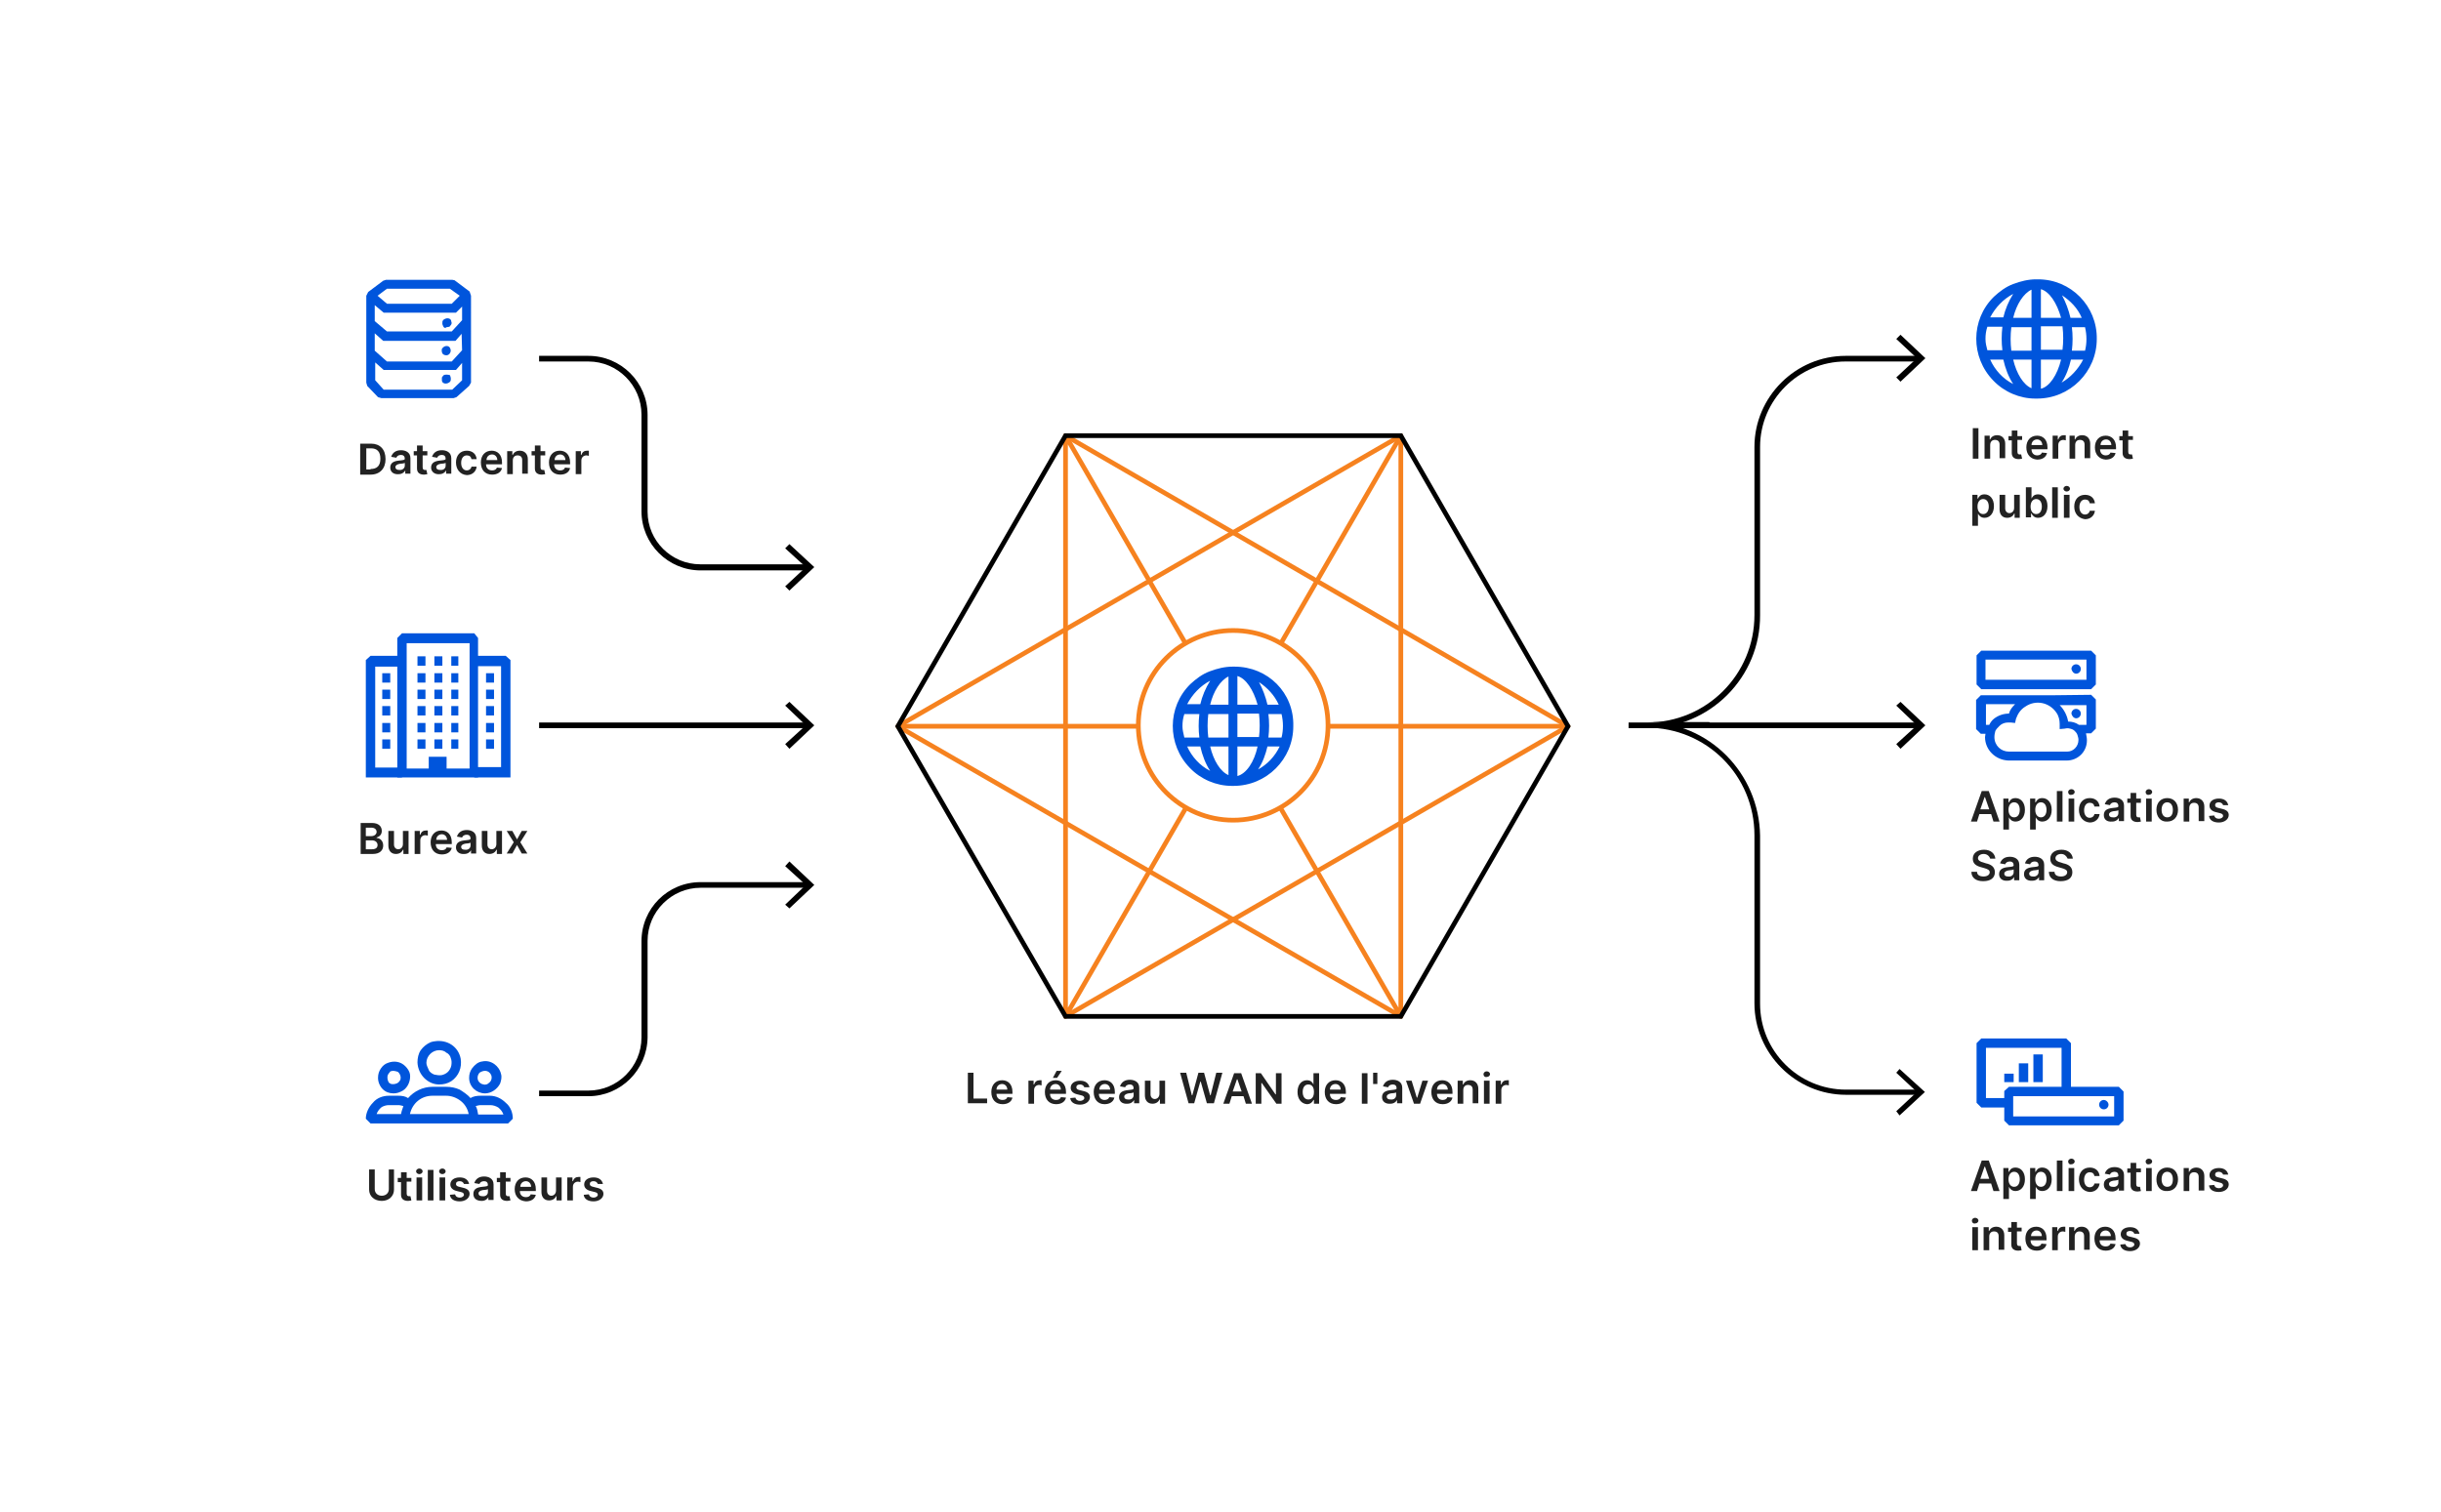 <?xml version="1.0" encoding="utf-8"?>
<!-- Generator: Adobe Illustrator 24.1.3, SVG Export Plug-In . SVG Version: 6.00 Build 0)  -->
<svg version="1.1" id="Layer_1" xmlns="http://www.w3.org/2000/svg" xmlns:xlink="http://www.w3.org/1999/xlink" x="0px" y="0px"
	 viewBox="0 0 519.8 322.1" style="enable-background:new 0 0 519.8 322.1;" xml:space="preserve">
<style type="text/css">
	.st0{fill:#FFFFFF;}
	.st1{fill:#0055DC;}
	.st2{fill:none;}
	.st3{fill:#222222;}
	.st4{fill:none;stroke:#F6821F;stroke-linecap:round;stroke-linejoin:bevel;stroke-miterlimit:10;}
	.st5{fill:#FFFFFF;stroke:#F6821F;stroke-linecap:round;stroke-linejoin:bevel;stroke-miterlimit:10;}
	.st6{fill:none;stroke:#000000;stroke-miterlimit:10;}
</style>
<rect x="-15.4" y="-44.9" class="st0" width="553.9" height="399.8"/>
<path class="st1" d="M100,62.1l-3.2-2.4l-0.5-0.1H82.2l-0.6,0.2l-3.2,2.4L78,63v18.5l0.2,0.7l2.3,2.4l0.7,0.2h15.4l0.6-0.2l2.7-2.4
	l0.4-0.7V63L100,62.1z M98.4,74.6L96.2,77H82.4l-2.6-2.3V71l1.8,1.6h15.4l1.3-1.5L98.4,74.6z M81.7,66.6h15.4l1.3-1.3v2.9l-2.2,2.4
	H82.4l-2.6-2.2V65L81.7,66.6z M82.4,61.5h13.4l2.1,1.5l-1.7,1.7H82.4l-2-1.7L82.4,61.5z M96.3,83H81.7l-1.8-2v-3.8l1.8,1.6h15.4
	l1.3-1.5V81L96.3,83z"/>
<path class="st1" d="M95.1,69.7c0.2,0,0.4-0.1,0.6-0.1c0.1-0.1,0.2-0.2,0.4-0.5c0.1-0.2,0.1-0.4,0-0.6c0-0.2-0.1-0.4-0.2-0.5
	s-0.4-0.2-0.5-0.2c-0.2,0-0.4,0-0.6,0.1c-0.2,0.1-0.4,0.2-0.5,0.4c-0.1,0.1-0.1,0.4-0.1,0.6c0,0.1,0,0.2,0.1,0.4
	c0,0.1,0.1,0.2,0.2,0.4c0.1,0.1,0.2,0.1,0.4,0.2C94.9,69.7,95,69.7,95.1,69.7L95.1,69.7z"/>
<path class="st1" d="M95.1,73.7c-0.4,0-0.7,0.2-1,0.6c-0.1,0.4,0,0.9,0.2,1.1c0.2,0.2,0.7,0.4,1.1,0.2c0.5-0.2,0.7-0.9,0.5-1.3
	C95.8,73.9,95.5,73.7,95.1,73.7z"/>
<path class="st1" d="M95.1,79.8c-0.2,0-0.4,0-0.6,0.1c-0.1,0.1-0.2,0.2-0.4,0.5c0,0.2,0,0.4,0,0.6s0.1,0.4,0.2,0.5
	c0.1,0.1,0.4,0.2,0.5,0.2c0.2,0,0.4,0,0.6-0.1c0.2-0.1,0.4-0.2,0.5-0.4c0.1-0.1,0.1-0.4,0.1-0.6c0-0.2-0.1-0.5-0.2-0.7
	C95.7,79.9,95.5,79.8,95.1,79.8L95.1,79.8z"/>
<rect x="91.3" y="161.2" class="st1" width="3.8" height="4.1"/>
<path class="st1" d="M101,134.9H85.6l-1,1v29.7h17.2v-29.7L101,134.9z M100,163.7H86.6V137H100V163.7z"/>
<path class="st1" d="M101,165.6h7.7v-25l-1-0.9h-7.4 M85.4,139.7h-6.5l-1,0.9v25h7.7 M100.5,141.9h6.2v21.5h-6 M85.4,163.5h-5.5V142
	h5.7"/>
<rect x="88.9" y="139.8" class="st1" width="1.7" height="2"/>
<rect x="92.5" y="139.8" class="st1" width="1.7" height="2"/>
<rect x="96.1" y="139.8" class="st1" width="1.5" height="2"/>
<rect x="88.9" y="143.4" class="st1" width="1.7" height="2"/>
<rect x="92.5" y="143.4" class="st1" width="1.7" height="2"/>
<rect x="96.1" y="143.4" class="st1" width="1.5" height="2"/>
<rect x="88.9" y="146.9" class="st1" width="1.7" height="2"/>
<rect x="92.5" y="146.9" class="st1" width="1.7" height="2"/>
<rect x="96.1" y="146.9" class="st1" width="1.5" height="2"/>
<rect x="88.9" y="150.4" class="st1" width="1.7" height="2"/>
<rect x="92.5" y="150.4" class="st1" width="1.7" height="2"/>
<rect x="96.1" y="150.4" class="st1" width="1.5" height="2"/>
<rect x="88.9" y="154" class="st1" width="1.7" height="2"/>
<rect x="92.5" y="154" class="st1" width="1.7" height="2"/>
<rect x="96.1" y="154" class="st1" width="1.5" height="2"/>
<rect x="88.9" y="157.5" class="st1" width="1.7" height="2"/>
<rect x="81.4" y="143.4" class="st1" width="1.7" height="2"/>
<rect x="81.4" y="146.9" class="st1" width="1.7" height="2"/>
<rect x="81.4" y="150.4" class="st1" width="1.7" height="2"/>
<rect x="81.4" y="154" class="st1" width="1.7" height="2"/>
<rect x="81.4" y="157.5" class="st1" width="1.7" height="2"/>
<rect x="103.5" y="143.4" class="st1" width="1.7" height="2"/>
<rect x="103.5" y="146.9" class="st1" width="1.7" height="2"/>
<rect x="103.5" y="150.4" class="st1" width="1.7" height="2"/>
<rect x="103.5" y="154" class="st1" width="1.7" height="2"/>
<rect x="103.5" y="157.5" class="st1" width="1.7" height="2"/>
<rect x="92.5" y="157.5" class="st1" width="1.7" height="2"/>
<rect x="96.1" y="157.5" class="st1" width="1.5" height="2"/>
<path class="st1" d="M93.5,231c1,0,1.8-0.2,2.6-0.7c1.6-1.1,2.3-2.9,2-4.8c-0.5-2.6-2.9-4.1-5.5-3.7c-0.2,0-0.6,0.1-0.9,0.2
	c-0.9,0.4-1.6,1-2.1,1.7c-0.5,0.7-0.7,1.7-0.7,2.6C89,228.9,91.1,231,93.5,231L93.5,231z M93.5,223.7c0.5,0,1.1,0.1,1.5,0.5
	c0.5,0.2,0.9,0.7,1,1.2c0.2,0.5,0.2,1,0.1,1.6c-0.1,0.5-0.4,1-0.7,1.3c-0.4,0.4-0.9,0.6-1.3,0.7c-0.5,0.1-1.1,0-1.6-0.1
	c-0.5-0.2-1-0.5-1.2-1c-0.2-0.5-0.5-1-0.5-1.5C90.8,224.9,92.1,223.7,93.5,223.7L93.5,223.7z"/>
<path class="st1" d="M83.8,232.9c0.7,0,1.3-0.2,2-0.6c1.1-0.7,1.7-2.2,1.5-3.5c-0.1-0.6-0.5-1.2-1-1.7c-1-1-2.4-1.2-3.7-0.7
	c-0.6,0.2-1.1,0.6-1.5,1.2c-0.4,0.6-0.6,1.2-0.6,2c0,0.9,0.4,1.8,1,2.4C82.1,232.6,82.9,232.9,83.8,232.9z M83.8,228.1
	c0.2,0,0.6,0.1,0.9,0.2c0.5,0.4,0.7,1,0.6,1.5c0,0.2-0.2,0.5-0.4,0.7c-0.4,0.4-1.1,0.5-1.6,0.4c-0.2-0.1-0.5-0.2-0.6-0.5
	c-0.1-0.2-0.2-0.5-0.2-0.9c0-0.4,0.1-0.7,0.5-1.1C83,228.2,83.4,228.1,83.8,228.1L83.8,228.1z"/>
<path class="st1" d="M104.3,233.4h-2c-0.7,0-1.5,0.1-2.1,0.5c-0.6-0.7-1.5-1.3-2.3-1.8c-0.9-0.4-1.8-0.6-2.9-0.6h-2.9
	c-2,0-3.9,0.9-5.2,2.4c-0.6-0.4-1.3-0.5-2.1-0.5h-2c-1.3,0-2.6,0.5-3.4,1.5c-0.9,0.9-1.5,2.2-1.5,3.4l1,1h29.3l1-1
	c0-1.3-0.5-2.6-1.5-3.4C106.8,234,105.6,233.4,104.3,233.4z M82.8,235.4h2c0.4,0,0.7,0.1,1.1,0.2c-0.2,0.6-0.4,1.1-0.5,1.7h-5.2
	c0.2-0.6,0.6-1.1,1.1-1.5C81.7,235.6,82.2,235.4,82.8,235.4z M87.3,237.3c0.5-2.3,2.4-3.9,4.8-3.9H95c1.1,0,2.2,0.4,3.1,1.1
	c0.9,0.7,1.5,1.7,1.7,2.8H87.3z M101.8,237.3c-0.1-0.6-0.2-1.2-0.5-1.7c0.4-0.1,0.7-0.2,1.1-0.2h2c0.6,0,1.2,0.2,1.7,0.5
	c0.5,0.4,0.9,0.9,1.1,1.5H101.8z"/>
<path class="st1" d="M103.3,232.9c1.3,0,2.6-0.9,3.2-2.1c0.2-0.6,0.4-1.3,0.2-2c-0.4-1.8-2.2-3.1-4-2.7c-0.9,0.1-1.6,0.7-2.2,1.5
	c-0.4,0.6-0.6,1.2-0.6,2C99.9,231.5,101.5,232.9,103.3,232.9L103.3,232.9L103.3,232.9z M103.3,228.1c0.6,0,1.1,0.4,1.3,0.9
	c0.2,0.5,0.1,1.2-0.4,1.6c-0.2,0.2-0.5,0.4-0.7,0.4c-0.2,0.1-0.6,0-0.9-0.1c-0.5-0.2-0.9-0.7-0.9-1.3c0-0.4,0.1-0.7,0.4-1.1
	C102.6,228.2,102.9,228.1,103.3,228.1z"/>
<path class="st1" d="M448,236.3c0.6,0,1-0.5,1-1c0-0.5-0.5-1-1-1c-0.6,0-1,0.5-1,1C447,235.9,447.5,236.3,448,236.3L448,236.3z"/>
<path class="st1" d="M451.2,231.5h-10.2v-9.3l-1-1h-18.1l-1,1v12.7l1,1h4.9v2.8l1,1h23.4l1-1v-6.2L451.2,231.5z M426.8,232.4v1.5
	h-3.9v-10.7H439v8.3h-11.2L426.8,232.4z M450.2,237.8h-21.5v-4.3h21.5V237.8z"/>
<path class="st1" d="M428.8,228.7h-2v1.8h2V228.7z"/>
<path class="st1" d="M431.9,226.5h-2v4h2V226.5z"/>
<path class="st1" d="M435,224.6h-2v5.9h2V224.6z"/>
<path class="st1" d="M434,59.5h-0.4c-1.7,0-3.3,0.4-4.9,1c-1.6,0.6-2.9,1.6-4.1,2.7c-5,4.9-5,12.9-0.1,17.9l0,0
	c2.3,2.4,5.6,3.8,8.9,3.8h0.4c7,0,12.7-5.7,12.7-12.7C446.6,65.2,441,59.5,434,59.5L434,59.5z M428.7,62.6c-1,1.6-1.7,3.3-2.1,5
	h-2.8C424.9,65.5,426.6,63.7,428.7,62.6L428.7,62.6z M422.8,72.2c0-0.9,0.1-1.7,0.4-2.6h3.2c-0.2,1.7-0.2,3.4,0,5h-3.2
	C423,73.8,422.8,73.1,422.8,72.2L422.8,72.2z M423.8,76.6h2.8c0.4,1.8,1.1,3.7,2.1,5.2C426.5,80.7,424.8,78.8,423.8,76.6L423.8,76.6
	z M432.6,82.7c-1.7-0.7-3.2-3.1-3.9-6.1h3.9V82.7z M432.6,74.7h-4.3c-0.2-1.7-0.2-3.3,0-5h4.3V74.7z M432.6,67.7h-3.9
	c0.7-2.9,2.2-5.2,3.9-6V67.7z M443.3,67.7h-2.4c-0.4-1.7-1-3.3-1.8-4.8C440.9,64.1,442.4,65.6,443.3,67.7L443.3,67.7z M434.6,61.6
	c1.8,0.5,3.4,2.9,4.3,6.1h-4.3V61.6z M434.6,69.5h4.6c0.2,1.7,0.2,3.4,0,5h-4.6V69.5z M434.6,82.8v-6.2h4.3
	C438.1,79.9,436.4,82.4,434.6,82.8L434.6,82.8z M439,81.5c1-1.5,1.6-3.2,2-4.9h2.6C442.5,78.7,440.9,80.4,439,81.5L439,81.5z
	 M441.2,74.7c0.2-1.7,0.2-3.4,0-5h2.8c0.4,1.7,0.4,3.4,0,5H441.2z"/>
<path class="st1" d="M442.1,143.5c0.6,0,1-0.5,1-1c0-0.6-0.5-1-1-1c-0.6,0-1,0.5-1,1l0,0C441.2,143,441.6,143.5,442.1,143.5
	L442.1,143.5z"/>
<path class="st1" d="M445.3,138.6h-23.4l-1,1v6.2l1,1h23.4l1-1v-6.2L445.3,138.6z M444.3,144.8h-21.5v-4.3h21.5V144.8z"/>
<path class="st1" d="M442.1,153c0.6,0,1-0.5,1-1c0-0.6-0.5-1-1-1c-0.6,0-1,0.5-1,1l0,0C441.2,152.5,441.6,153,442.1,153L442.1,153z"
	/>
<path class="st1" d="M436.6,148.1h-14.8l-1,1v6.2l1,1h1c0,0.2-0.1,0.5-0.1,0.7c0,2.7,2.2,4.9,5,5h12.4c2.3,0,4.3-1.8,4.3-4.3l0,0
	c0-0.5-0.1-1-0.2-1.5h1.1l1-1v-6.2l-1-1L436.6,148.1z M423.6,154.4h-0.7V150h6.2c-0.6,0.6-1.1,1.2-1.3,2c-1.2,0-2.3,0.4-3.2,1.1
	C424.1,153.5,423.8,154,423.6,154.4L423.6,154.4z M440.2,160.1h-12.4c-1.7,0-3.1-1.3-3.1-3.1c0-0.5,0.1-0.9,0.2-1.3
	c0.2-0.4,0.5-0.7,0.9-1.1c0.5-0.5,1.2-0.7,1.8-0.7c0.2,0,0.4,0,0.6,0l0.9,0.1l0.2-0.9c0.4-1.1,1-2,2-2.6c2.2-1.5,5.1-0.9,6.6,1.3
	c0.5,0.7,0.7,1.6,0.7,2.4v1.1l1.1-0.1c0.4-0.1,0.7-0.1,1.1,0c0.4,0.1,0.7,0.2,1,0.5c0.2,0.2,0.5,0.5,0.6,0.9c0.1,0.4,0.2,0.6,0.2,1
	C442.6,159,441.5,160.1,440.2,160.1C440.3,160.1,440.3,160.1,440.2,160.1L440.2,160.1z M444.3,154.4h-1.6c-0.7-0.5-1.5-0.7-2.3-0.7
	c-0.2-1.3-0.9-2.6-1.8-3.5h5.7V154.4z"/>
<rect x="119.8" y="69.1" class="st0" width="13.7" height="15.5"/>
<rect x="352.4" y="145.7" class="st0" width="13.5" height="15.5"/>
<rect x="119.8" y="146.7" class="st0" width="13.7" height="15.5"/>
<rect x="344.9" y="145.7" class="st0" width="13.5" height="15.5"/>
<rect x="119.8" y="224" class="st0" width="13.7" height="15.5"/>
<path d="M350.7,155.1h13.4v-1.2h-13.4c12.7,0,22.9-10.2,22.9-22.9V95.2c0-10.7,8.8-19.4,19.4-19.4h15.5V77h-15.5
	c-10,0-18.2,8.2-18.2,18.2v35.8C374.9,144.2,364.2,155.1,350.7,155.1z"/>
<polygon points="404.7,81.3 403.8,80.4 408.2,76.3 403.8,72.2 404.7,71.3 410,76.3 "/>
<path d="M408.6,233.2h-15.5c-10.7,0-19.5-8.8-19.5-19.5v-35.8c0-12.7-10.2-22.9-22.9-22.9H364v-1.2h-13.4c13.3,0,24,10.9,24.2,24.2
	v35.8c0,10.1,8.2,18.3,18.3,18.3l0,0h15.5V233.2z"/>
<polygon points="404.5,237.6 403.8,236.7 408.2,232.6 403.8,228.5 404.5,227.7 409.9,232.6 "/>
<rect x="346.8" y="153.9" width="61.9" height="1.2"/>
<polygon points="404.7,159.5 403.8,158.5 408.2,154.5 403.8,150.3 404.7,149.5 410,154.5 "/>
<g>
	<rect x="147.9" y="113.1" class="st0" width="13.5" height="15.5"/>
	<rect x="147.9" y="145.7" class="st0" width="13.5" height="15.5"/>
	<rect x="147.9" y="180.7" class="st0" width="13.5" height="15.5"/>
	<rect x="114.8" y="153.9" width="57.3" height="1.2"/>
	<polygon points="168.1,159.5 167.2,158.5 171.6,154.5 167.2,150.3 168.1,149.5 173.4,154.5 	"/>
	<path d="M172.1,121.5h-22.9c-6.9,0-12.6-5.6-12.6-12.6V88.3c0-6.2-5.1-11.3-11.3-11.3h-10.5v-1.2h10.5c6.9,0,12.6,5.6,12.6,12.6
		V109c0,6.2,5.1,11.2,11.2,11.2h23.1V121.5z"/>
	<polygon points="168.1,125.8 167.2,124.9 171.6,120.8 167.2,116.8 168.1,115.9 173.4,120.8 	"/>
	<path d="M125.3,233.5h-10.5v-1.2h10.5c6.2,0,11.3-5.1,11.3-11.3v-20.5c0-7,5.6-12.6,12.6-12.6h22.9v1.2h-22.9
		c-6.2,0-11.3,5.1-11.3,11.3V221C137.8,227.9,132.2,233.5,125.3,233.5z"/>
	<polygon points="168.1,193.5 167.2,192.7 171.6,188.5 167.2,184.5 168.1,183.5 173.4,188.5 	"/>
</g>
<g>
	<rect x="195.1" y="228.5" class="st2" width="136.8" height="18.6"/>
	<path class="st3" d="M206.1,228.5h1.2v5.5h2.9v1h-4.1V228.5z"/>
	<path class="st3" d="M211.1,232.6c0-1.5,0.9-2.5,2.3-2.5c1.2,0,2.2,0.8,2.2,2.5v0.4h-3.4c0,0.8,0.5,1.3,1.3,1.3
		c0.5,0,0.9-0.2,1-0.6l1.1,0.1c-0.2,0.9-1,1.4-2.1,1.4C212,235.2,211.1,234.2,211.1,232.6z M214.5,232.1c0-0.7-0.5-1.2-1.1-1.2
		c-0.7,0-1.2,0.5-1.2,1.2H214.5z"/>
	<path class="st3" d="M219,230.2h1.1v0.8h0.1c0.2-0.6,0.6-0.9,1.2-0.9c0.1,0,0.3,0,0.4,0v1.1c-0.1,0-0.3-0.1-0.5-0.1
		c-0.6,0-1.1,0.4-1.1,1.1v2.9H219V230.2z"/>
	<path class="st3" d="M222.5,232.6c0-1.5,0.9-2.5,2.3-2.5c1.2,0,2.2,0.8,2.2,2.5v0.4h-3.4c0,0.8,0.5,1.3,1.3,1.3
		c0.5,0,0.9-0.2,1-0.6l1.1,0.1c-0.2,0.9-1,1.4-2.1,1.4C223.4,235.2,222.5,234.2,222.5,232.6z M225.9,232.1c0-0.7-0.5-1.2-1.1-1.2
		c-0.7,0-1.2,0.5-1.2,1.2H225.9z M225,228.1h1.1l-1,1.5h-0.9L225,228.1z"/>
	<path class="st3" d="M230.9,231.6c-0.1-0.3-0.4-0.6-0.9-0.6c-0.5,0-0.8,0.2-0.8,0.6c0,0.3,0.2,0.5,0.7,0.6l0.8,0.2
		c0.9,0.2,1.4,0.6,1.4,1.3c0,0.9-0.9,1.6-2.1,1.6c-1.2,0-2-0.5-2.1-1.4l1.1-0.1c0.1,0.4,0.4,0.7,1,0.7c0.5,0,0.9-0.3,0.9-0.6
		c0-0.3-0.2-0.5-0.7-0.6l-0.8-0.2c-0.9-0.2-1.4-0.7-1.4-1.4c0-0.9,0.8-1.5,2-1.5c1.1,0,1.8,0.5,2,1.4L230.9,231.6z"/>
	<path class="st3" d="M232.9,232.6c0-1.5,0.9-2.5,2.3-2.5c1.2,0,2.2,0.8,2.2,2.5v0.4h-3.4c0,0.8,0.5,1.3,1.2,1.3
		c0.5,0,0.9-0.2,1-0.6l1.1,0.1c-0.2,0.9-1,1.4-2.1,1.4C233.8,235.2,232.9,234.2,232.9,232.6z M236.4,232.1c0-0.7-0.5-1.2-1.1-1.2
		c-0.7,0-1.2,0.5-1.2,1.2H236.4z"/>
	<path class="st3" d="M238.3,233.7c0-1.1,0.9-1.4,1.9-1.5c0.9-0.1,1.2-0.1,1.2-0.4v0c0-0.5-0.3-0.8-0.8-0.8c-0.6,0-0.9,0.3-1,0.6
		l-1.1-0.2c0.3-0.9,1-1.4,2.1-1.4c0.9,0,2,0.4,2,1.7v3.3h-1.1v-0.7h0c-0.2,0.4-0.7,0.8-1.4,0.8C239,235.2,238.3,234.6,238.3,233.7z
		 M241.4,233.3v-0.6c-0.1,0.1-0.8,0.2-1.1,0.2c-0.5,0.1-0.9,0.3-0.9,0.7c0,0.4,0.3,0.6,0.8,0.6C241,234.3,241.4,233.8,241.4,233.3z"
		/>
	<path class="st3" d="M246.9,230.2h1.2v4.9H247v-0.9h-0.1c-0.2,0.5-0.7,0.9-1.5,0.9c-1,0-1.6-0.7-1.6-1.8v-3.1h1.2v2.9
		c0,0.6,0.4,1,0.9,1c0.5,0,1-0.4,1-1.1V230.2z"/>
	<path class="st3" d="M251.3,228.5h1.3l1.2,4.8h0.1l1.3-4.8h1.2l1.3,4.8h0.1l1.2-4.8h1.3l-1.8,6.5H257l-1.3-4.6h-0.1l-1.3,4.6h-1.2
		L251.3,228.5z"/>
	<path class="st3" d="M260.5,235.1l2.3-6.5h1.5l2.3,6.5h-1.3l-0.5-1.6h-2.5l-0.5,1.6H260.5z M264.4,232.5l-0.9-2.6h-0.1l-0.9,2.6
		H264.4z"/>
	<path class="st3" d="M272.9,235.1h-1.1l-3.1-4.4h-0.1v4.4h-1.2v-6.5h1.1l3.1,4.5h0.1v-4.5h1.2V235.1z"/>
	<path class="st3" d="M276.3,232.6c0-1.6,0.9-2.5,2-2.5c0.9,0,1.2,0.5,1.4,0.9h0v-2.4h1.2v6.5h-1.1v-0.8h-0.1
		c-0.2,0.4-0.6,0.9-1.4,0.9C277.2,235.1,276.3,234.2,276.3,232.6z M279.8,232.6c0-1-0.4-1.6-1.2-1.6c-0.8,0-1.2,0.7-1.2,1.6
		c0,0.9,0.4,1.6,1.2,1.6C279.4,234.2,279.8,233.6,279.8,232.6z"/>
	<path class="st3" d="M282.1,232.6c0-1.5,0.9-2.5,2.3-2.5c1.2,0,2.2,0.8,2.2,2.5v0.4h-3.4c0,0.8,0.5,1.3,1.3,1.3
		c0.5,0,0.9-0.2,1-0.6l1.1,0.1c-0.2,0.9-1,1.4-2.1,1.4C283,235.2,282.1,234.2,282.1,232.6z M285.5,232.1c0-0.7-0.5-1.2-1.1-1.2
		c-0.7,0-1.2,0.5-1.2,1.2H285.5z"/>
	<path class="st3" d="M291.2,235.1h-1.2v-6.5h1.2V235.1z"/>
	<path class="st3" d="M293.3,230.9h-0.9v-2.4h0.9V230.9z"/>
	<path class="st3" d="M294.3,233.7c0-1.1,0.9-1.4,1.9-1.5c0.9-0.1,1.2-0.1,1.2-0.4v0c0-0.5-0.3-0.8-0.8-0.8c-0.6,0-0.9,0.3-1,0.6
		l-1.1-0.2c0.3-0.9,1-1.4,2.1-1.4c0.9,0,2,0.4,2,1.7v3.3h-1.1v-0.7h0c-0.2,0.4-0.7,0.8-1.4,0.8C295,235.2,294.3,234.6,294.3,233.7z
		 M297.3,233.3v-0.6c-0.1,0.1-0.8,0.2-1.1,0.2c-0.5,0.1-0.9,0.3-0.9,0.7c0,0.4,0.3,0.6,0.8,0.6C296.9,234.3,297.3,233.8,297.3,233.3
		z"/>
	<path class="st3" d="M302.4,235.1h-1.3l-1.7-4.9h1.2l1.1,3.6h0.1l1.1-3.6h1.2L302.4,235.1z"/>
	<path class="st3" d="M304.8,232.6c0-1.5,0.9-2.5,2.3-2.5c1.2,0,2.2,0.8,2.2,2.5v0.4H306c0,0.8,0.5,1.3,1.2,1.3c0.5,0,0.9-0.2,1-0.6
		l1.1,0.1c-0.2,0.9-1,1.4-2.1,1.4C305.7,235.2,304.8,234.2,304.8,232.6z M308.3,232.1c0-0.7-0.5-1.2-1.1-1.2c-0.7,0-1.2,0.5-1.2,1.2
		H308.3z"/>
	<path class="st3" d="M311.6,235.1h-1.2v-4.9h1.1v0.8h0.1c0.2-0.5,0.7-0.9,1.5-0.9c1,0,1.7,0.7,1.7,1.8v3.1h-1.2v-2.9
		c0-0.7-0.4-1-1-1c-0.6,0-1,0.4-1,1.1V235.1z"/>
	<path class="st3" d="M315.9,228.8c0-0.3,0.3-0.6,0.7-0.6c0.4,0,0.7,0.3,0.7,0.6c0,0.3-0.3,0.6-0.7,0.6
		C316.2,229.5,315.9,229.2,315.9,228.8z M316,230.2h1.2v4.9H316V230.2z"/>
	<path class="st3" d="M318.5,230.2h1.1v0.8h0.1c0.2-0.6,0.6-0.9,1.2-0.9c0.1,0,0.3,0,0.4,0v1.1c-0.1,0-0.3-0.1-0.5-0.1
		c-0.6,0-1.1,0.4-1.1,1.1v2.9h-1.2V230.2z"/>
</g>
<g>
	<rect x="77.9" y="249.1" class="st2" width="53.6" height="22.9"/>
	<path class="st3" d="M83.9,249.1v4.3c0,1.4-1.1,2.4-2.6,2.4c-1.6,0-2.7-1-2.7-2.4v-4.3h1.2v4.2c0,0.8,0.6,1.4,1.5,1.4
		c0.9,0,1.5-0.6,1.5-1.4v-4.2H83.9z"/>
	<path class="st3" d="M87.6,251.7h-1v2.5c0,0.5,0.2,0.6,0.5,0.6c0.1,0,0.3,0,0.3,0l0.2,0.9c-0.1,0-0.4,0.1-0.7,0.1
		c-0.9,0-1.5-0.4-1.5-1.3v-2.7h-0.7v-0.9h0.7v-1.2h1.2v1.2h1V251.7z"/>
	<path class="st3" d="M88.6,249.5c0-0.3,0.3-0.6,0.7-0.6c0.4,0,0.7,0.3,0.7,0.6c0,0.3-0.3,0.6-0.7,0.6
		C88.9,250.1,88.6,249.8,88.6,249.5z M88.7,250.8h1.2v4.9h-1.2V250.8z"/>
	<path class="st3" d="M92.3,255.7h-1.2v-6.5h1.2V255.7z"/>
	<path class="st3" d="M93.5,249.5c0-0.3,0.3-0.6,0.7-0.6c0.4,0,0.7,0.3,0.7,0.6c0,0.3-0.3,0.6-0.7,0.6
		C93.8,250.1,93.5,249.8,93.5,249.5z M93.6,250.8h1.2v4.9h-1.2V250.8z"/>
	<path class="st3" d="M98.8,252.2c-0.1-0.3-0.4-0.6-0.9-0.6c-0.5,0-0.8,0.2-0.8,0.6c0,0.3,0.2,0.5,0.7,0.6l0.8,0.2
		c0.9,0.2,1.4,0.6,1.4,1.3c0,0.9-0.9,1.6-2.1,1.6c-1.2,0-2-0.5-2.1-1.4l1.1-0.1c0.1,0.4,0.4,0.7,1,0.7c0.5,0,0.9-0.3,0.9-0.6
		c0-0.3-0.2-0.5-0.7-0.6l-0.8-0.2c-0.9-0.2-1.4-0.7-1.4-1.4c0-0.9,0.8-1.5,2-1.5c1.1,0,1.8,0.5,2,1.4L98.8,252.2z"/>
	<path class="st3" d="M100.8,254.3c0-1.1,0.9-1.4,1.9-1.5c0.9-0.1,1.2-0.1,1.2-0.4v0c0-0.5-0.3-0.8-0.8-0.8c-0.6,0-0.9,0.3-1,0.6
		l-1.1-0.2c0.3-0.9,1-1.4,2.1-1.4c0.9,0,2,0.4,2,1.7v3.3h-1.1V255h0c-0.2,0.4-0.7,0.8-1.4,0.8C101.5,255.8,100.8,255.3,100.8,254.3z
		 M103.9,253.9v-0.6c-0.1,0.1-0.8,0.2-1.1,0.2c-0.5,0.1-0.9,0.3-0.9,0.7c0,0.4,0.3,0.6,0.8,0.6C103.4,254.9,103.9,254.5,103.9,253.9
		z"/>
	<path class="st3" d="M108.7,251.7h-1v2.5c0,0.5,0.2,0.6,0.5,0.6c0.1,0,0.3,0,0.3,0l0.2,0.9c-0.1,0-0.4,0.1-0.7,0.1
		c-0.9,0-1.5-0.4-1.5-1.3v-2.7h-0.7v-0.9h0.7v-1.2h1.2v1.2h1V251.7z"/>
	<path class="st3" d="M109.6,253.3c0-1.5,0.9-2.5,2.3-2.5c1.2,0,2.2,0.8,2.2,2.5v0.4h-3.4c0,0.8,0.5,1.3,1.3,1.3
		c0.5,0,0.9-0.2,1-0.6l1.1,0.1c-0.2,0.9-1,1.4-2.1,1.4C110.5,255.8,109.6,254.8,109.6,253.3z M113.1,252.8c0-0.7-0.5-1.2-1.1-1.2
		c-0.7,0-1.2,0.5-1.2,1.2H113.1z"/>
	<path class="st3" d="M118.4,250.8h1.2v4.9h-1.1v-0.9h-0.1c-0.2,0.5-0.7,0.9-1.5,0.9c-1,0-1.6-0.7-1.6-1.8v-3.1h1.2v2.9
		c0,0.6,0.4,1,0.9,1c0.5,0,1-0.4,1-1.1V250.8z"/>
	<path class="st3" d="M120.8,250.8h1.1v0.8h0.1c0.2-0.6,0.6-0.9,1.2-0.9c0.1,0,0.3,0,0.4,0v1.1c-0.1,0-0.3-0.1-0.5-0.1
		c-0.6,0-1.1,0.4-1.1,1.1v2.9h-1.2V250.8z"/>
	<path class="st3" d="M127.3,252.2c-0.1-0.3-0.4-0.6-0.9-0.6c-0.5,0-0.8,0.2-0.8,0.6c0,0.3,0.2,0.5,0.7,0.6l0.8,0.2
		c0.9,0.2,1.4,0.6,1.4,1.3c0,0.9-0.9,1.6-2.1,1.6c-1.2,0-2-0.5-2.1-1.4l1.1-0.1c0.1,0.4,0.4,0.7,1,0.7c0.5,0,0.9-0.3,0.9-0.6
		c0-0.3-0.2-0.5-0.7-0.6l-0.8-0.2c-0.9-0.2-1.4-0.7-1.4-1.4c0-0.9,0.8-1.5,2-1.5c1.1,0,1.8,0.5,2,1.4L127.3,252.2z"/>
</g>
<g>
	<rect x="76.1" y="175.3" class="st2" width="39.2" height="10.8"/>
	<path class="st3" d="M76.7,175.3h2.5c1.4,0,2.1,0.7,2.1,1.7c0,0.8-0.5,1.2-1.1,1.4v0.1c0.7,0,1.4,0.6,1.4,1.6c0,1-0.7,1.8-2.2,1.8
		h-2.6V175.3z M79.1,178.1c0.6,0,1.1-0.4,1.1-0.9c0-0.5-0.4-0.9-1.1-0.9h-1.2v1.8H79.1z M79.2,180.9c0.9,0,1.2-0.4,1.2-0.9
		c0-0.6-0.5-1-1.2-1h-1.3v1.9H79.2z"/>
	<path class="st3" d="M85.8,177H87v4.9h-1.1V181h-0.1c-0.2,0.5-0.7,0.9-1.5,0.9c-1,0-1.6-0.7-1.6-1.8V177h1.2v2.9c0,0.6,0.4,1,0.9,1
		c0.5,0,1-0.4,1-1.1V177z"/>
	<path class="st3" d="M88.3,177h1.1v0.8h0.1c0.2-0.6,0.6-0.9,1.2-0.9c0.1,0,0.3,0,0.4,0v1.1c-0.1,0-0.3-0.1-0.5-0.1
		c-0.6,0-1.1,0.4-1.1,1.1v2.9h-1.2V177z"/>
	<path class="st3" d="M91.7,179.4c0-1.5,0.9-2.5,2.3-2.5c1.2,0,2.2,0.8,2.2,2.5v0.4h-3.4c0,0.8,0.5,1.3,1.3,1.3c0.5,0,0.9-0.2,1-0.6
		l1.1,0.1c-0.2,0.9-1,1.4-2.1,1.4C92.6,182,91.7,181,91.7,179.4z M95.2,178.9c0-0.7-0.5-1.2-1.1-1.2c-0.7,0-1.2,0.5-1.2,1.2H95.2z"
		/>
	<path class="st3" d="M97.1,180.5c0-1.1,0.9-1.4,1.9-1.5c0.9-0.1,1.2-0.1,1.2-0.4v0c0-0.5-0.3-0.8-0.8-0.8c-0.6,0-0.9,0.3-1,0.6
		l-1.1-0.2c0.3-0.9,1-1.4,2.1-1.4c0.9,0,2,0.4,2,1.7v3.3h-1.1v-0.7h0c-0.2,0.4-0.7,0.8-1.4,0.8C97.8,182,97.1,181.4,97.1,180.5z
		 M100.2,180.1v-0.6c-0.1,0.1-0.8,0.2-1.1,0.2c-0.5,0.1-0.9,0.3-0.9,0.7c0,0.4,0.3,0.6,0.8,0.6C99.8,181.1,100.2,180.6,100.2,180.1z
		"/>
	<path class="st3" d="M105.7,177h1.2v4.9h-1.1V181h-0.1c-0.2,0.5-0.7,0.9-1.5,0.9c-1,0-1.6-0.7-1.6-1.8V177h1.2v2.9
		c0,0.6,0.4,1,0.9,1c0.5,0,1-0.4,1-1.1V177z"/>
	<path class="st3" d="M110.1,178.8l1-1.8h1.2l-1.5,2.4l1.5,2.4h-1.2l-1-1.8l-1,1.8h-1.2l1.5-2.4l-1.5-2.4h1.2L110.1,178.8z"/>
</g>
<g>
	<rect x="76.1" y="94.4" class="st2" width="63.8" height="23"/>
	<path class="st3" d="M76.7,101v-6.5H79c1.9,0,3.1,1.2,3.1,3.3c0,2-1.2,3.3-3.2,3.3H76.7z M78.9,99.9c1.4,0,2.1-0.7,2.1-2.2
		c0-1.5-0.7-2.2-2-2.2h-1v4.5H78.9z"/>
	<path class="st3" d="M83.1,99.6c0-1.1,0.9-1.4,1.9-1.5c0.9-0.1,1.2-0.1,1.2-0.4v0c0-0.5-0.3-0.8-0.8-0.8c-0.6,0-0.9,0.3-1,0.6
		l-1.1-0.2c0.3-0.9,1-1.4,2.1-1.4c0.9,0,2,0.4,2,1.7v3.3h-1.1v-0.7h0c-0.2,0.4-0.7,0.8-1.4,0.8C83.8,101.1,83.1,100.5,83.1,99.6z
		 M86.2,99.2v-0.6c-0.1,0.1-0.8,0.2-1.1,0.2c-0.5,0.1-0.9,0.3-0.9,0.7c0,0.4,0.3,0.6,0.8,0.6C85.7,100.2,86.2,99.7,86.2,99.2z"/>
	<path class="st3" d="M91,97h-1v2.5c0,0.5,0.2,0.6,0.5,0.6c0.1,0,0.3,0,0.3,0l0.2,0.9c-0.1,0-0.4,0.1-0.7,0.1
		c-0.9,0-1.5-0.4-1.5-1.3V97h-0.7v-0.9h0.7v-1.2H90v1.2h1V97z"/>
	<path class="st3" d="M91.8,99.6c0-1.1,0.9-1.4,1.9-1.5c0.9-0.1,1.2-0.1,1.2-0.4v0c0-0.5-0.3-0.8-0.8-0.8c-0.6,0-0.9,0.3-1,0.6
		L92,97.3c0.3-0.9,1-1.4,2.1-1.4c0.9,0,2,0.4,2,1.7v3.3H95v-0.7h0c-0.2,0.4-0.7,0.8-1.4,0.8C92.6,101.1,91.8,100.5,91.8,99.6z
		 M94.9,99.2v-0.6c-0.1,0.1-0.8,0.2-1.1,0.2c-0.5,0.1-0.9,0.3-0.9,0.7c0,0.4,0.3,0.6,0.8,0.6C94.5,100.2,94.9,99.7,94.9,99.2z"/>
	<path class="st3" d="M97.1,98.5c0-1.5,0.9-2.5,2.3-2.5c1.2,0,2,0.7,2.1,1.8h-1.1c-0.1-0.5-0.4-0.8-1-0.8c-0.7,0-1.2,0.6-1.2,1.6
		c0,1,0.5,1.6,1.2,1.6c0.5,0,0.9-0.3,1-0.8h1.1c-0.1,1-0.9,1.8-2.1,1.8C98,101.1,97.1,100,97.1,98.5z"/>
	<path class="st3" d="M102.4,98.5c0-1.5,0.9-2.5,2.3-2.5c1.2,0,2.2,0.8,2.2,2.5v0.4h-3.4c0,0.8,0.5,1.3,1.3,1.3c0.5,0,0.9-0.2,1-0.6
		l1.1,0.1c-0.2,0.9-1,1.4-2.1,1.4C103.3,101.1,102.4,100.1,102.4,98.5z M105.9,98c0-0.7-0.5-1.2-1.1-1.2c-0.7,0-1.2,0.5-1.2,1.2
		H105.9z"/>
	<path class="st3" d="M109.2,101H108v-4.9h1.1v0.8h0.1c0.2-0.5,0.7-0.9,1.5-0.9c1,0,1.7,0.7,1.7,1.8v3.1h-1.2V98c0-0.7-0.4-1-1-1
		c-0.6,0-1,0.4-1,1.1V101z"/>
	<path class="st3" d="M116.1,97h-1v2.5c0,0.5,0.2,0.6,0.5,0.6c0.1,0,0.3,0,0.3,0l0.2,0.9c-0.1,0-0.4,0.1-0.7,0.1
		c-0.9,0-1.5-0.4-1.5-1.3V97h-0.7v-0.9h0.7v-1.2h1.2v1.2h1V97z"/>
	<path class="st3" d="M116.9,98.5c0-1.5,0.9-2.5,2.3-2.5c1.2,0,2.2,0.8,2.2,2.5v0.4h-3.4c0,0.8,0.5,1.3,1.3,1.3c0.5,0,0.9-0.2,1-0.6
		l1.1,0.1c-0.2,0.9-1,1.4-2.1,1.4C117.8,101.1,116.9,100.1,116.9,98.5z M120.4,98c0-0.7-0.5-1.2-1.1-1.2c-0.7,0-1.2,0.5-1.2,1.2
		H120.4z"/>
	<path class="st3" d="M122.6,96.1h1.1v0.8h0.1c0.2-0.6,0.6-0.9,1.2-0.9c0.1,0,0.3,0,0.4,0v1.1c-0.1,0-0.3-0.1-0.5-0.1
		c-0.6,0-1.1,0.4-1.1,1.1v2.9h-1.2V96.1z"/>
</g>
<g>
	<rect x="419.4" y="247.1" class="st2" width="64.6" height="30.2"/>
	<path class="st3" d="M419.7,253.7l2.3-6.5h1.5l2.3,6.5h-1.3l-0.5-1.6h-2.5l-0.5,1.6H419.7z M423.6,251.1l-0.9-2.6h-0.1l-0.9,2.6
		H423.6z"/>
	<path class="st3" d="M426.6,248.8h1.1v0.8h0.1c0.2-0.4,0.5-0.9,1.4-0.9c1.1,0,2,0.9,2,2.5c0,1.6-0.9,2.5-2,2.5
		c-0.8,0-1.2-0.5-1.4-0.9h0v2.6h-1.2V248.8z M428.9,252.8c0.8,0,1.2-0.7,1.2-1.6c0-0.9-0.4-1.6-1.2-1.6c-0.7,0-1.2,0.6-1.2,1.6
		S428.2,252.8,428.9,252.8z"/>
	<path class="st3" d="M432.3,248.8h1.1v0.8h0.1c0.2-0.4,0.5-0.9,1.4-0.9c1.1,0,2,0.9,2,2.5c0,1.6-0.9,2.5-2,2.5
		c-0.8,0-1.2-0.5-1.4-0.9h0v2.6h-1.2V248.8z M434.6,252.8c0.8,0,1.2-0.7,1.2-1.6c0-0.9-0.4-1.6-1.2-1.6c-0.7,0-1.2,0.6-1.2,1.6
		S433.9,252.8,434.6,252.8z"/>
	<path class="st3" d="M439.2,253.7h-1.2v-6.5h1.2V253.7z"/>
	<path class="st3" d="M440.4,247.4c0-0.3,0.3-0.6,0.7-0.6c0.4,0,0.7,0.3,0.7,0.6c0,0.3-0.3,0.6-0.7,0.6
		C440.7,248.1,440.4,247.8,440.4,247.4z M440.5,248.8h1.2v4.9h-1.2V248.8z"/>
	<path class="st3" d="M442.7,251.2c0-1.5,0.9-2.5,2.3-2.5c1.2,0,2,0.7,2.1,1.8h-1.1c-0.1-0.5-0.4-0.8-1-0.8c-0.7,0-1.2,0.6-1.2,1.6
		c0,1,0.5,1.6,1.2,1.6c0.5,0,0.9-0.3,1-0.8h1.1c-0.1,1-0.9,1.8-2.1,1.8C443.6,253.8,442.7,252.7,442.7,251.2z"/>
	<path class="st3" d="M448,252.3c0-1.1,0.9-1.4,1.9-1.5c0.9-0.1,1.2-0.1,1.2-0.4v0c0-0.5-0.3-0.8-0.8-0.8c-0.6,0-0.9,0.3-1,0.6
		l-1.1-0.2c0.3-0.9,1-1.4,2.1-1.4c0.9,0,2,0.4,2,1.7v3.3h-1.1V253h0c-0.2,0.4-0.7,0.8-1.4,0.8C448.7,253.8,448,253.3,448,252.3z
		 M451.1,251.9v-0.6c-0.2,0.1-0.8,0.2-1.1,0.2c-0.5,0.1-0.9,0.3-0.9,0.7c0,0.4,0.3,0.6,0.8,0.6C450.6,252.9,451.1,252.5,451.1,251.9
		z"/>
	<path class="st3" d="M455.9,249.7h-1v2.5c0,0.5,0.2,0.6,0.5,0.6c0.1,0,0.3,0,0.3,0l0.2,0.9c-0.1,0-0.4,0.1-0.7,0.1
		c-0.9,0-1.5-0.4-1.5-1.3v-2.7h-0.7v-0.9h0.7v-1.2h1.2v1.2h1V249.7z"/>
	<path class="st3" d="M456.9,247.4c0-0.3,0.3-0.6,0.7-0.6c0.4,0,0.7,0.3,0.7,0.6c0,0.3-0.3,0.6-0.7,0.6
		C457.2,248.1,456.9,247.8,456.9,247.4z M457,248.8h1.2v4.9H457V248.8z"/>
	<path class="st3" d="M459.2,251.2c0-1.5,0.9-2.5,2.3-2.5c1.4,0,2.3,1,2.3,2.5c0,1.5-0.9,2.5-2.3,2.5
		C460.1,253.8,459.2,252.8,459.2,251.2z M462.7,251.2c0-0.9-0.4-1.6-1.2-1.6c-0.8,0-1.2,0.7-1.2,1.6c0,0.9,0.4,1.6,1.2,1.6
		C462.4,252.8,462.7,252.1,462.7,251.2z"/>
	<path class="st3" d="M466.1,253.7H465v-4.9h1.1v0.8h0.1c0.2-0.5,0.7-0.9,1.5-0.9c1,0,1.7,0.7,1.7,1.8v3.1h-1.2v-2.9
		c0-0.7-0.4-1-1-1c-0.6,0-1,0.4-1,1.1V253.7z"/>
	<path class="st3" d="M473.4,250.2c-0.1-0.3-0.4-0.6-0.9-0.6c-0.5,0-0.8,0.2-0.8,0.6c0,0.3,0.2,0.5,0.7,0.6l0.8,0.2
		c0.9,0.2,1.4,0.6,1.4,1.3c0,0.9-0.9,1.6-2.1,1.6c-1.2,0-2-0.5-2.1-1.4l1.1-0.1c0.1,0.4,0.4,0.7,1,0.7c0.5,0,0.9-0.3,0.9-0.6
		c0-0.3-0.2-0.5-0.7-0.6l-0.8-0.2c-0.9-0.2-1.4-0.7-1.4-1.4c0-0.9,0.8-1.5,2-1.5c1.1,0,1.8,0.5,2,1.4L473.4,250.2z"/>
	<path class="st3" d="M419.9,260c0-0.3,0.3-0.6,0.7-0.6c0.4,0,0.7,0.3,0.7,0.6c0,0.3-0.3,0.6-0.7,0.6
		C420.2,260.7,419.9,260.4,419.9,260z M420,261.4h1.2v4.9H420V261.4z"/>
	<path class="st3" d="M423.6,266.3h-1.2v-4.9h1.1v0.8h0.1c0.2-0.5,0.7-0.9,1.5-0.9c1,0,1.7,0.7,1.7,1.8v3.1h-1.2v-2.9
		c0-0.7-0.4-1-1-1c-0.6,0-1,0.4-1,1.1V266.3z"/>
	<path class="st3" d="M430.5,262.3h-1v2.5c0,0.5,0.2,0.6,0.5,0.6c0.1,0,0.3,0,0.3,0l0.2,0.9c-0.1,0-0.4,0.1-0.7,0.1
		c-0.9,0-1.5-0.4-1.5-1.3v-2.7h-0.7v-0.9h0.7v-1.2h1.2v1.2h1V262.3z"/>
	<path class="st3" d="M431.3,263.8c0-1.5,0.9-2.5,2.3-2.5c1.2,0,2.2,0.8,2.2,2.5v0.4h-3.4c0,0.8,0.5,1.3,1.3,1.3
		c0.5,0,0.9-0.2,1-0.6l1.1,0.1c-0.2,0.9-1,1.4-2.1,1.4C432.2,266.4,431.3,265.4,431.3,263.8z M434.8,263.3c0-0.7-0.5-1.2-1.1-1.2
		c-0.7,0-1.2,0.5-1.2,1.2H434.8z"/>
	<path class="st3" d="M437,261.4h1.1v0.8h0.1c0.2-0.6,0.6-0.9,1.2-0.9c0.1,0,0.3,0,0.4,0v1.1c-0.1,0-0.3-0.1-0.5-0.1
		c-0.6,0-1.1,0.4-1.1,1.1v2.9H437V261.4z"/>
	<path class="st3" d="M441.8,266.3h-1.2v-4.9h1.1v0.8h0.1c0.2-0.5,0.7-0.9,1.5-0.9c1,0,1.7,0.7,1.7,1.8v3.1h-1.2v-2.9
		c0-0.7-0.4-1-1-1c-0.6,0-1,0.4-1,1.1V266.3z"/>
	<path class="st3" d="M446,263.8c0-1.5,0.9-2.5,2.3-2.5c1.2,0,2.2,0.8,2.2,2.5v0.4h-3.4c0,0.8,0.5,1.3,1.3,1.3c0.5,0,0.9-0.2,1-0.6
		l1.1,0.1c-0.2,0.9-1,1.4-2.1,1.4C446.9,266.4,446,265.4,446,263.8z M449.5,263.3c0-0.7-0.5-1.2-1.1-1.2c-0.7,0-1.2,0.5-1.2,1.2
		H449.5z"/>
	<path class="st3" d="M454.5,262.8c-0.1-0.3-0.4-0.6-0.9-0.6c-0.5,0-0.8,0.2-0.8,0.6c0,0.3,0.2,0.5,0.7,0.6l0.8,0.2
		c0.9,0.2,1.4,0.6,1.4,1.3c0,0.9-0.9,1.6-2.1,1.6c-1.2,0-2-0.5-2.1-1.4l1.1-0.1c0.1,0.4,0.4,0.7,1,0.7c0.5,0,0.9-0.3,0.9-0.6
		c0-0.3-0.2-0.5-0.7-0.6l-0.8-0.2c-0.9-0.2-1.4-0.7-1.4-1.4c0-0.9,0.8-1.5,2-1.5c1.1,0,1.8,0.5,2,1.4L454.5,262.8z"/>
</g>
<g>
	<rect x="419.4" y="168.4" class="st2" width="59.7" height="22.5"/>
	<path class="st3" d="M419.7,175l2.3-6.5h1.5l2.3,6.5h-1.3l-0.5-1.6h-2.5l-0.5,1.6H419.7z M423.6,172.4l-0.9-2.6h-0.1l-0.9,2.6
		H423.6z"/>
	<path class="st3" d="M426.6,170.1h1.1v0.8h0.1c0.2-0.4,0.5-0.9,1.4-0.9c1.1,0,2,0.9,2,2.5c0,1.6-0.9,2.5-2,2.5
		c-0.8,0-1.2-0.5-1.4-0.9h0v2.6h-1.2V170.1z M428.9,174.1c0.8,0,1.2-0.7,1.2-1.6c0-0.9-0.4-1.6-1.2-1.6c-0.7,0-1.2,0.6-1.2,1.6
		S428.2,174.1,428.9,174.1z"/>
	<path class="st3" d="M432.3,170.1h1.1v0.8h0.1c0.2-0.4,0.5-0.9,1.4-0.9c1.1,0,2,0.9,2,2.5c0,1.6-0.9,2.5-2,2.5
		c-0.8,0-1.2-0.5-1.4-0.9h0v2.6h-1.2V170.1z M434.6,174.1c0.8,0,1.2-0.7,1.2-1.6c0-0.9-0.4-1.6-1.2-1.6c-0.7,0-1.2,0.6-1.2,1.6
		S433.9,174.1,434.6,174.1z"/>
	<path class="st3" d="M439.2,175h-1.2v-6.5h1.2V175z"/>
	<path class="st3" d="M440.4,168.7c0-0.3,0.3-0.6,0.7-0.6c0.4,0,0.7,0.3,0.7,0.6c0,0.3-0.3,0.6-0.7,0.6
		C440.7,169.4,440.4,169.1,440.4,168.7z M440.5,170.1h1.2v4.9h-1.2V170.1z"/>
	<path class="st3" d="M442.7,172.5c0-1.5,0.9-2.5,2.3-2.5c1.2,0,2,0.7,2.1,1.8h-1.1c-0.1-0.5-0.4-0.8-1-0.8c-0.7,0-1.2,0.6-1.2,1.6
		c0,1,0.5,1.6,1.2,1.6c0.5,0,0.9-0.3,1-0.8h1.1c-0.1,1-0.9,1.8-2.1,1.8C443.6,175.1,442.7,174,442.7,172.5z"/>
	<path class="st3" d="M448,173.6c0-1.1,0.9-1.4,1.9-1.5c0.9-0.1,1.2-0.1,1.2-0.4v0c0-0.5-0.3-0.8-0.8-0.8c-0.6,0-0.9,0.3-1,0.6
		l-1.1-0.2c0.3-0.9,1-1.4,2.1-1.4c0.9,0,2,0.4,2,1.7v3.3h-1.1v-0.7h0c-0.2,0.4-0.7,0.8-1.4,0.8C448.7,175.1,448,174.6,448,173.6z
		 M451.1,173.2v-0.6c-0.2,0.1-0.8,0.2-1.1,0.2c-0.5,0.1-0.9,0.3-0.9,0.7c0,0.4,0.3,0.6,0.8,0.6C450.6,174.2,451.1,173.8,451.1,173.2
		z"/>
	<path class="st3" d="M455.9,171h-1v2.5c0,0.5,0.2,0.6,0.5,0.6c0.1,0,0.3,0,0.3,0l0.2,0.9c-0.1,0-0.4,0.1-0.7,0.1
		c-0.9,0-1.5-0.4-1.5-1.3V171h-0.7v-0.9h0.7v-1.2h1.2v1.2h1V171z"/>
	<path class="st3" d="M456.9,168.7c0-0.3,0.3-0.6,0.7-0.6c0.4,0,0.7,0.3,0.7,0.6c0,0.3-0.3,0.6-0.7,0.6
		C457.2,169.4,456.9,169.1,456.9,168.7z M457,170.1h1.2v4.9H457V170.1z"/>
	<path class="st3" d="M459.2,172.5c0-1.5,0.9-2.5,2.3-2.5c1.4,0,2.3,1,2.3,2.5c0,1.5-0.9,2.5-2.3,2.5
		C460.1,175.1,459.2,174,459.2,172.5z M462.7,172.5c0-0.9-0.4-1.6-1.2-1.6c-0.8,0-1.2,0.7-1.2,1.6c0,0.9,0.4,1.6,1.2,1.6
		C462.4,174.1,462.7,173.4,462.7,172.5z"/>
	<path class="st3" d="M466.1,175H465v-4.9h1.1v0.8h0.1c0.2-0.5,0.7-0.9,1.5-0.9c1,0,1.7,0.7,1.7,1.8v3.1h-1.2V172c0-0.7-0.4-1-1-1
		c-0.6,0-1,0.4-1,1.1V175z"/>
	<path class="st3" d="M473.4,171.5c-0.1-0.3-0.4-0.6-0.9-0.6c-0.5,0-0.8,0.2-0.8,0.6c0,0.3,0.2,0.5,0.7,0.6l0.8,0.2
		c0.9,0.2,1.4,0.6,1.4,1.3c0,0.9-0.9,1.6-2.1,1.6c-1.2,0-2-0.5-2.1-1.4l1.1-0.1c0.1,0.4,0.4,0.7,1,0.7c0.5,0,0.9-0.3,0.9-0.6
		c0-0.3-0.2-0.5-0.7-0.6l-0.8-0.2c-0.9-0.2-1.4-0.7-1.4-1.4c0-0.9,0.8-1.5,2-1.5c1.1,0,1.8,0.5,2,1.4L473.4,171.5z"/>
	<path class="st3" d="M422.4,181.9c-0.7,0-1.2,0.4-1.2,0.9c0,0.5,0.6,0.8,1.1,0.9l0.6,0.2c1,0.2,1.9,0.7,1.9,1.9
		c0,1.2-0.9,1.9-2.5,1.9c-1.5,0-2.5-0.7-2.5-2h1.2c0,0.7,0.6,1,1.4,1c0.8,0,1.3-0.4,1.3-0.9c0-0.5-0.5-0.7-1.2-0.9l-0.7-0.2
		c-1.1-0.3-1.7-0.8-1.7-1.8c0-1.2,1-1.9,2.4-1.9c1.4,0,2.3,0.8,2.4,1.9h-1.1C423.6,182.3,423.1,181.9,422.4,181.9z"/>
	<path class="st3" d="M425.7,186.2c0-1.1,0.9-1.4,1.9-1.5c0.9-0.1,1.2-0.1,1.2-0.4v0c0-0.5-0.3-0.8-0.8-0.8c-0.6,0-0.9,0.3-1,0.6
		l-1.1-0.2c0.3-0.9,1-1.4,2.1-1.4c0.9,0,2,0.4,2,1.7v3.3h-1.1v-0.7h0c-0.2,0.4-0.7,0.8-1.4,0.8C426.4,187.7,425.7,187.1,425.7,186.2
		z M428.8,185.8v-0.6c-0.2,0.1-0.8,0.2-1.1,0.2c-0.5,0.1-0.9,0.3-0.9,0.7c0,0.4,0.3,0.6,0.8,0.6
		C428.4,186.8,428.8,186.3,428.8,185.8z"/>
	<path class="st3" d="M431,186.2c0-1.1,0.9-1.4,1.9-1.5c0.9-0.1,1.2-0.1,1.2-0.4v0c0-0.5-0.3-0.8-0.8-0.8c-0.6,0-0.9,0.3-1,0.6
		l-1.1-0.2c0.3-0.9,1-1.4,2.1-1.4c0.9,0,2,0.4,2,1.7v3.3h-1.1v-0.7h0c-0.2,0.4-0.7,0.8-1.4,0.8C431.7,187.7,431,187.1,431,186.2z
		 M434.1,185.8v-0.6c-0.1,0.1-0.8,0.2-1.1,0.2c-0.5,0.1-0.9,0.3-0.9,0.7c0,0.4,0.3,0.6,0.8,0.6C433.6,186.8,434.1,186.3,434.1,185.8
		z"/>
	<path class="st3" d="M438.9,181.9c-0.7,0-1.2,0.4-1.2,0.9c0,0.5,0.6,0.8,1.1,0.9l0.6,0.2c1,0.2,1.9,0.7,1.9,1.9
		c0,1.2-0.9,1.9-2.5,1.9c-1.5,0-2.5-0.7-2.5-2h1.2c0,0.7,0.6,1,1.4,1c0.8,0,1.3-0.4,1.3-0.9c0-0.5-0.5-0.7-1.2-0.9l-0.7-0.2
		c-1.1-0.3-1.7-0.8-1.7-1.8c0-1.2,1-1.9,2.4-1.9c1.4,0,2.3,0.8,2.4,1.9h-1.1C440,182.3,439.6,181.9,438.9,181.9z"/>
</g>
<g>
	<rect x="419.4" y="91.2" class="st2" width="39.2" height="23"/>
	<path class="st3" d="M421.3,97.7h-1.2v-6.5h1.2V97.7z"/>
	<path class="st3" d="M423.8,97.7h-1.2v-4.9h1.1v0.8h0.1c0.2-0.5,0.7-0.9,1.5-0.9c1,0,1.7,0.7,1.7,1.8v3.1h-1.2v-2.9
		c0-0.7-0.4-1-1-1c-0.6,0-1,0.4-1,1.1V97.7z"/>
	<path class="st3" d="M430.6,93.7h-1v2.5c0,0.5,0.2,0.6,0.5,0.6c0.1,0,0.3,0,0.3,0l0.2,0.9c-0.1,0-0.4,0.1-0.7,0.1
		c-0.9,0-1.5-0.4-1.5-1.3v-2.7h-0.7v-0.9h0.7v-1.2h1.2v1.2h1V93.7z"/>
	<path class="st3" d="M431.5,95.3c0-1.5,0.9-2.5,2.3-2.5c1.2,0,2.2,0.8,2.2,2.5v0.4h-3.4c0,0.8,0.5,1.3,1.2,1.3c0.5,0,0.9-0.2,1-0.6
		l1.1,0.1c-0.2,0.9-1,1.4-2.1,1.4C432.4,97.8,431.5,96.8,431.5,95.3z M434.9,94.8c0-0.7-0.5-1.2-1.1-1.2c-0.7,0-1.2,0.5-1.2,1.2
		H434.9z"/>
	<path class="st3" d="M437.1,92.8h1.1v0.8h0.1c0.2-0.6,0.6-0.9,1.2-0.9c0.1,0,0.3,0,0.4,0v1.1c-0.1,0-0.3-0.1-0.5-0.1
		c-0.6,0-1.1,0.4-1.1,1.1v2.9h-1.2V92.8z"/>
	<path class="st3" d="M441.9,97.7h-1.2v-4.9h1.1v0.8h0.1c0.2-0.5,0.7-0.9,1.5-0.9c1,0,1.7,0.7,1.7,1.8v3.1h-1.2v-2.9
		c0-0.7-0.4-1-1-1c-0.6,0-1,0.4-1,1.1V97.7z"/>
	<path class="st3" d="M446.1,95.3c0-1.5,0.9-2.5,2.3-2.5c1.2,0,2.2,0.8,2.2,2.5v0.4h-3.4c0,0.8,0.5,1.3,1.2,1.3c0.5,0,0.9-0.2,1-0.6
		l1.1,0.1c-0.2,0.9-1,1.4-2.1,1.4C447,97.8,446.1,96.8,446.1,95.3z M449.6,94.8c0-0.7-0.5-1.2-1.1-1.2c-0.7,0-1.2,0.5-1.2,1.2H449.6
		z"/>
	<path class="st3" d="M454.2,93.7h-1v2.5c0,0.5,0.2,0.6,0.5,0.6c0.1,0,0.3,0,0.3,0l0.2,0.9c-0.1,0-0.4,0.1-0.7,0.1
		c-0.9,0-1.5-0.4-1.5-1.3v-2.7h-0.7v-0.9h0.7v-1.2h1.2v1.2h1V93.7z"/>
	<path class="st3" d="M420,105.4h1.1v0.8h0.1c0.2-0.4,0.5-0.9,1.4-0.9c1.1,0,2,0.9,2,2.5c0,1.6-0.9,2.5-2,2.5
		c-0.8,0-1.2-0.5-1.4-0.9h0v2.6H420V105.4z M422.3,109.5c0.8,0,1.2-0.7,1.2-1.6c0-0.9-0.4-1.6-1.2-1.6c-0.7,0-1.2,0.6-1.2,1.6
		S421.6,109.5,422.3,109.5z"/>
	<path class="st3" d="M428.9,105.4h1.2v4.9h-1.1v-0.9h-0.1c-0.2,0.5-0.7,0.9-1.5,0.9c-1,0-1.6-0.7-1.6-1.8v-3.1h1.2v2.9
		c0,0.6,0.4,1,0.9,1c0.5,0,1-0.4,1-1.1V105.4z"/>
	<path class="st3" d="M431.4,103.8h1.2v2.4h0c0.2-0.4,0.5-0.9,1.4-0.9c1.1,0,2,0.9,2,2.5c0,1.6-0.9,2.5-2,2.5
		c-0.8,0-1.2-0.5-1.4-0.9h-0.1v0.8h-1.1V103.8z M433.6,109.5c0.8,0,1.2-0.7,1.2-1.6c0-0.9-0.4-1.6-1.2-1.6c-0.7,0-1.2,0.6-1.2,1.6
		S432.9,109.5,433.6,109.5z"/>
	<path class="st3" d="M438.2,110.3h-1.2v-6.5h1.2V110.3z"/>
	<path class="st3" d="M439.4,104.1c0-0.3,0.3-0.6,0.7-0.6c0.4,0,0.7,0.3,0.7,0.6c0,0.3-0.3,0.6-0.7,0.6
		C439.7,104.7,439.4,104.4,439.4,104.1z M439.5,105.4h1.2v4.9h-1.2V105.4z"/>
	<path class="st3" d="M441.7,107.9c0-1.5,0.9-2.5,2.3-2.5c1.2,0,2,0.7,2.1,1.8h-1.1c-0.1-0.5-0.4-0.8-1-0.8c-0.7,0-1.2,0.6-1.2,1.6
		c0,1,0.5,1.6,1.2,1.6c0.5,0,0.9-0.3,1-0.8h1.1c-0.1,1-0.9,1.8-2.1,1.8C442.6,110.4,441.7,109.4,441.7,107.9z"/>
</g>
<polygon class="st4" points="298.3,92.8 226.9,216.5 226.9,92.8 298.3,216.5 "/>
<polyline class="st4" points="226.9,92.8 333.9,154.7 226.9,216.5 "/>
<polyline class="st4" points="298.3,92.8 191.2,154.7 298.3,216.5 "/>
<line class="st4" x1="333.9" y1="154.7" x2="191.2" y2="154.7"/>
<circle class="st5" cx="262.6" cy="154.5" r="20.2"/>
<path class="st1" d="M262.9,142h-0.4c-1.7,0-3.3,0.4-4.9,1s-2.9,1.6-4.1,2.7c-5,4.9-5,12.9-0.1,17.9l0,0c2.3,2.4,5.6,3.8,8.9,3.8
	h0.4c7,0,12.7-5.7,12.7-12.7C275.6,147.6,270,142,262.9,142L262.9,142z M257.7,145c-1,1.6-1.7,3.3-2.1,5h-2.8
	C253.9,147.9,255.6,146.1,257.7,145L257.7,145z M251.8,154.7c0-0.9,0.1-1.7,0.4-2.6h3.2c-0.2,1.7-0.2,3.4,0,5h-3.2
	C252,156.2,251.8,155.5,251.8,154.7L251.8,154.7z M252.8,159h2.8c0.4,1.8,1.1,3.7,2.1,5.2C255.5,163.1,253.8,161.2,252.8,159
	L252.8,159z M261.6,165.1c-1.7-0.7-3.2-3.1-3.9-6.1h3.9V165.1z M261.6,157.1h-4.3c-0.2-1.7-0.2-3.3,0-5h4.3V157.1z M261.6,150.1
	h-3.9c0.7-2.9,2.2-5.2,3.9-6V150.1z M272.3,150.1h-2.4c-0.4-1.7-1-3.3-1.8-4.8C269.9,146.5,271.4,148.1,272.3,150.1L272.3,150.1z
	 M263.5,144c1.8,0.5,3.4,2.9,4.3,6.1h-4.3V144z M263.5,152h4.6c0.2,1.7,0.2,3.4,0,5h-4.6V152z M263.5,165.3V159h4.3
	C267.1,162.3,265.4,164.8,263.5,165.3L263.5,165.3z M267.9,163.9c1-1.5,1.6-3.2,2-4.9h2.6C271.5,161.1,269.9,162.8,267.9,163.9
	L267.9,163.9z M270.1,157.1c0.2-1.7,0.2-3.4,0-5h2.8c0.4,1.7,0.4,3.4,0,5H270.1z"/>
<polygon class="st6" points="298.3,92.8 226.9,92.8 191.2,154.7 226.9,216.5 298.3,216.5 333.9,154.7 "/>
</svg>
